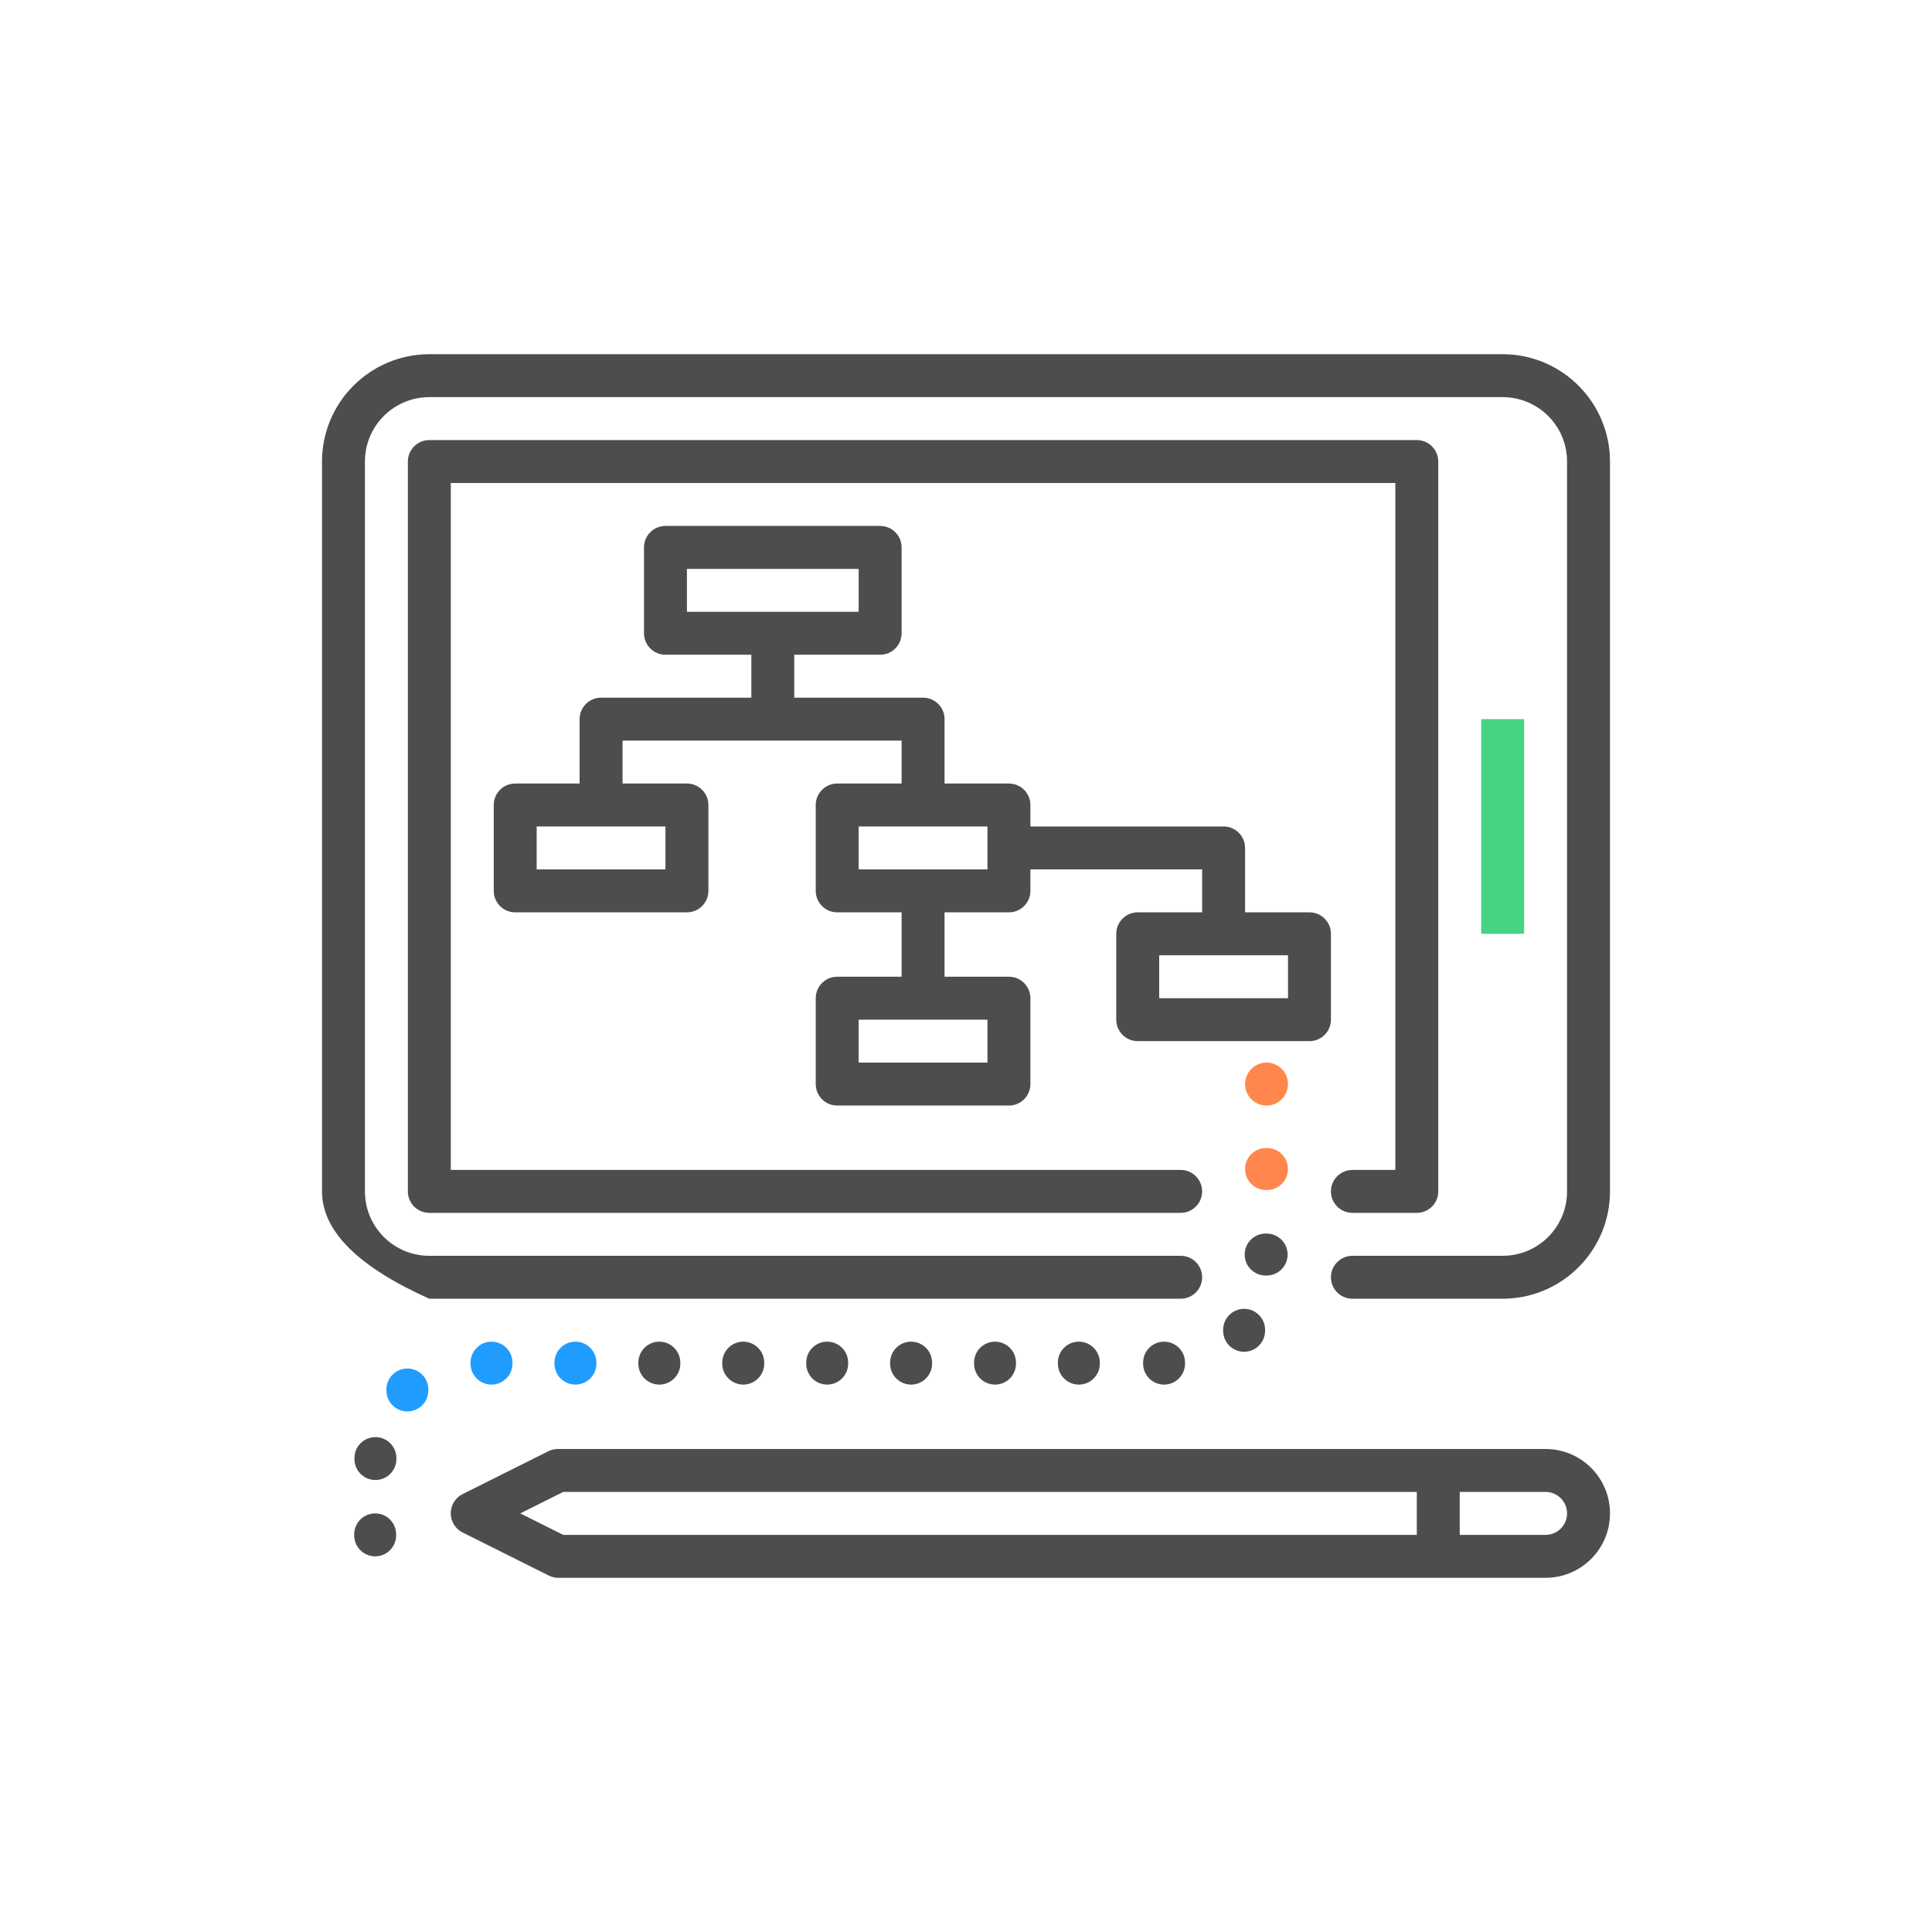 <?xml version="1.0" encoding="UTF-8"?>
<svg width="120px" height="120px" viewBox="0 0 120 120" version="1.1" xmlns="http://www.w3.org/2000/svg" xmlns:xlink="http://www.w3.org/1999/xlink">
    <!-- Generator: Sketch 55.2 (78181) - https://sketchapp.com -->
    <title>icon/120/management</title>
    <desc>Created with Sketch.</desc>
    <g id="icon/120/management" stroke="none" stroke-width="1" fill="none" fill-rule="evenodd">
        <path d="M93.333,22 C97.013,22.004 99.996,24.987 100,28.667 L100,74 C99.996,77.68 97.013,80.662 93.333,80.667 L84,80.667 C83.264,80.667 82.667,80.07 82.667,79.333 C82.667,78.597 83.264,78 84,78 L93.333,78 C95.543,78 97.333,76.209 97.333,74 L97.333,28.667 C97.333,26.457 95.543,24.667 93.333,24.667 L26.667,24.667 C24.457,24.667 22.667,26.457 22.667,28.667 L22.667,74 C22.667,76.209 24.457,78 26.667,78 L73.333,78 C74.07,78 74.667,78.597 74.667,79.333 C74.667,80.07 74.07,80.667 73.333,80.667 L26.667,80.667 C22.225,78.676 20.003,76.453 20,74 L20,28.667 C20.004,24.987 22.987,22.004 26.667,22 L93.333,22 Z M88,27.333 C88.736,27.333 89.333,27.93 89.333,28.667 L89.333,74 C89.333,74.736 88.736,75.333 88,75.333 L84,75.333 C83.264,75.333 82.667,74.736 82.667,74 C82.667,73.264 83.264,72.667 84,72.667 L86.667,72.667 L86.667,30 L28,30 L28,72.667 L73.333,72.667 C74.07,72.667 74.667,73.264 74.667,74 C74.667,74.736 74.07,75.333 73.333,75.333 L26.667,75.333 C25.93,75.333 25.333,74.736 25.333,74 L25.333,28.667 C25.333,27.93 25.93,27.333 26.667,27.333 L88,27.333 Z M96,90 C98.209,90 100,91.791 100,94 C100,96.209 98.209,98 96,98 L34.667,98 C34.459,97.998 34.255,97.948 34.071,97.853 L28.737,95.187 C28.478,95.058 28.268,94.847 28.139,94.588 C27.81,93.929 28.078,93.129 28.737,92.8 L34.071,90.133 C34.256,90.043 34.46,89.998 34.667,90 L96,90 Z M88,95.333 L88,92.667 L34.981,92.667 L32.315,94 L34.981,95.333 L88,95.333 Z M96,95.333 C96.736,95.333 97.333,94.736 97.333,94 C97.333,93.264 96.736,92.667 96,92.667 L90.667,92.667 L90.667,95.333 L96,95.333 Z M81.333,56.667 C82.07,56.667 82.667,57.264 82.667,58 L82.667,63.333 C82.667,64.07 82.07,64.667 81.333,64.667 L70.667,64.667 C69.93,64.667 69.333,64.07 69.333,63.333 L69.333,58 C69.333,57.264 69.93,56.667 70.667,56.667 L74.667,56.667 L74.667,54 L64,54 L64,55.333 C64,56.07 63.403,56.667 62.667,56.667 L58.667,56.667 L58.667,60.667 L62.667,60.667 C63.403,60.667 64,61.264 64,62 L64,67.333 C64,68.07 63.403,68.667 62.667,68.667 L52,68.667 C51.264,68.667 50.667,68.07 50.667,67.333 L50.667,62 C50.667,61.264 51.264,60.667 52,60.667 L56,60.667 L56,56.667 L52,56.667 C51.264,56.667 50.667,56.07 50.667,55.333 L50.667,50 C50.667,49.264 51.264,48.667 52,48.667 L56,48.667 L56,46 L38.667,46 L38.667,48.667 L42.667,48.667 C43.403,48.667 44,49.264 44,50 L44,55.333 C44,56.07 43.403,56.667 42.667,56.667 L32,56.667 C31.264,56.667 30.667,56.07 30.667,55.333 L30.667,50 C30.667,49.264 31.264,48.667 32,48.667 L36,48.667 L36,44.667 C36,43.93 36.597,43.333 37.333,43.333 L46.667,43.333 L46.667,40.667 L41.333,40.667 C40.597,40.667 40,40.07 40,39.333 L40,34 C40,33.264 40.597,32.667 41.333,32.667 L54.667,32.667 C55.403,32.667 56,33.264 56,34 L56,39.333 C56,40.07 55.403,40.667 54.667,40.667 L49.333,40.667 L49.333,43.333 L57.333,43.333 C58.07,43.333 58.667,43.93 58.667,44.667 L58.667,48.667 L62.667,48.667 C63.403,48.667 64,49.264 64,50 L64,51.333 L76,51.333 C76.736,51.333 77.333,51.93 77.333,52.667 L77.333,56.667 L81.333,56.667 Z M41.333,51.333 L33.333,51.333 L33.333,54 L41.333,54 L41.333,51.333 Z M42.667,38 L53.333,38 L53.333,35.333 L42.667,35.333 L42.667,38 Z M61.333,63.333 L53.333,63.333 L53.333,66 L61.333,66 L61.333,63.333 Z M61.333,54 L61.333,51.333 L53.333,51.333 L53.333,54 L61.333,54 Z M80,62 L80,59.333 L72,59.333 L72,62 L80,62 Z M67.009,83.333 C67.729,83.333 68.312,83.917 68.312,84.636 L68.312,84.697 C68.312,85.417 67.729,86 67.009,86 C66.29,86 65.707,85.417 65.707,84.697 L65.707,84.636 C65.707,83.917 66.29,83.333 67.009,83.333 Z M72.303,83.333 C73.022,83.333 73.605,83.917 73.605,84.636 L73.605,84.697 C73.605,85.417 73.022,86 72.303,86 C71.583,86 71,85.417 71,84.697 L71,84.636 C71,83.917 71.583,83.333 72.303,83.333 Z M77.275,81.294 C77.994,81.294 78.577,81.877 78.577,82.597 L78.577,82.658 C78.577,83.377 77.994,83.961 77.275,83.961 C76.555,83.961 75.972,83.377 75.972,82.658 L75.972,82.597 C75.972,81.877 76.555,81.294 77.275,81.294 Z M56.59,83.333 C57.31,83.333 57.893,83.917 57.893,84.637 L57.893,84.697 C57.893,85.416 57.31,86 56.59,86 C55.87,86 55.287,85.416 55.287,84.697 L55.287,84.637 C55.287,83.917 55.87,83.333 56.59,83.333 Z M61.803,83.333 C62.522,83.333 63.105,83.917 63.105,84.636 L63.105,84.697 C63.105,85.417 62.522,86 61.803,86 C61.083,86 60.5,85.417 60.5,84.697 L60.5,84.636 C60.5,83.917 61.083,83.333 61.803,83.333 Z M40.953,83.333 C41.672,83.333 42.256,83.917 42.256,84.637 L42.256,84.697 C42.256,85.416 41.672,86 40.953,86 C40.233,86 39.649,85.416 39.649,84.697 L39.649,84.637 C39.649,83.917 40.233,83.333 40.953,83.333 Z M78.612,76.619 L78.672,76.619 C79.392,76.619 79.976,77.202 79.976,77.922 C79.976,78.642 79.392,79.225 78.672,79.225 L78.612,79.225 C77.893,79.225 77.309,78.642 77.309,77.922 C77.309,77.202 77.893,76.619 78.612,76.619 Z M23.319,89.261 C24.038,89.261 24.621,89.844 24.621,90.563 L24.621,90.625 C24.621,91.344 24.038,91.927 23.319,91.927 C22.599,91.927 22.016,91.344 22.016,90.625 L22.016,90.563 C22.016,89.844 22.599,89.261 23.319,89.261 Z M23.303,94 C24.022,94 24.605,94.583 24.605,95.303 L24.605,95.364 C24.605,96.083 24.022,96.667 23.303,96.667 C22.583,96.667 22,96.083 22,95.364 L22,95.303 C22,94.583 22.583,94 23.303,94 Z M46.165,83.333 C46.884,83.333 47.468,83.917 47.468,84.637 L47.468,84.697 C47.468,85.416 46.884,86 46.165,86 C45.445,86 44.861,85.416 44.861,84.697 L44.861,84.637 C44.861,83.917 45.445,83.333 46.165,83.333 Z M51.378,83.333 C52.098,83.333 52.681,83.917 52.681,84.637 L52.681,84.697 C52.681,85.416 52.098,86 51.378,86 C50.658,86 50.075,85.416 50.075,84.697 L50.075,84.637 C50.075,83.917 50.658,83.333 51.378,83.333 Z" id="Combined-Shape" fill="#4D4D4D"></path>
        <rect id="Rectangle" fill="#47D382" x="92" y="44.667" width="2.667" height="13.333"></rect>
        <path d="M35.741,83.333 C36.46,83.333 37.044,83.917 37.044,84.637 L37.044,84.697 C37.044,85.416 36.46,86 35.741,86 C35.021,86 34.437,85.416 34.437,84.697 L34.437,84.637 C34.437,83.917 35.021,83.333 35.741,83.333 Z M30.528,83.333 C31.247,83.333 31.831,83.917 31.831,84.636 L31.831,84.697 C31.831,85.417 31.247,86 30.528,86 C29.809,86 29.225,85.417 29.225,84.697 L29.225,84.636 C29.225,83.917 29.809,83.333 30.528,83.333 Z M25.303,85 C26.022,85 26.605,85.583 26.605,86.303 L26.605,86.364 C26.605,87.083 26.022,87.667 25.303,87.667 C24.583,87.667 24,87.083 24,86.364 L24,86.303 C24,85.583 24.583,85 25.303,85 Z" id="Combined-Shape" fill="#209CFF"></path>
        <path d="M78.637,71.308 L78.697,71.308 C79.416,71.308 80,71.892 80,72.611 C80,73.331 79.416,73.915 78.697,73.915 L78.637,73.915 C77.917,73.915 77.333,73.331 77.333,72.611 C77.333,71.892 77.917,71.308 78.637,71.308 Z M78.667,66 C79.403,66 80,66.597 80,67.333 C80,68.07 79.403,68.667 78.667,68.667 C77.93,68.667 77.333,68.07 77.333,67.333 C77.333,66.597 77.93,66 78.667,66 Z" id="Combined-Shape" fill="#FF874D"></path>
    </g>
</svg>
